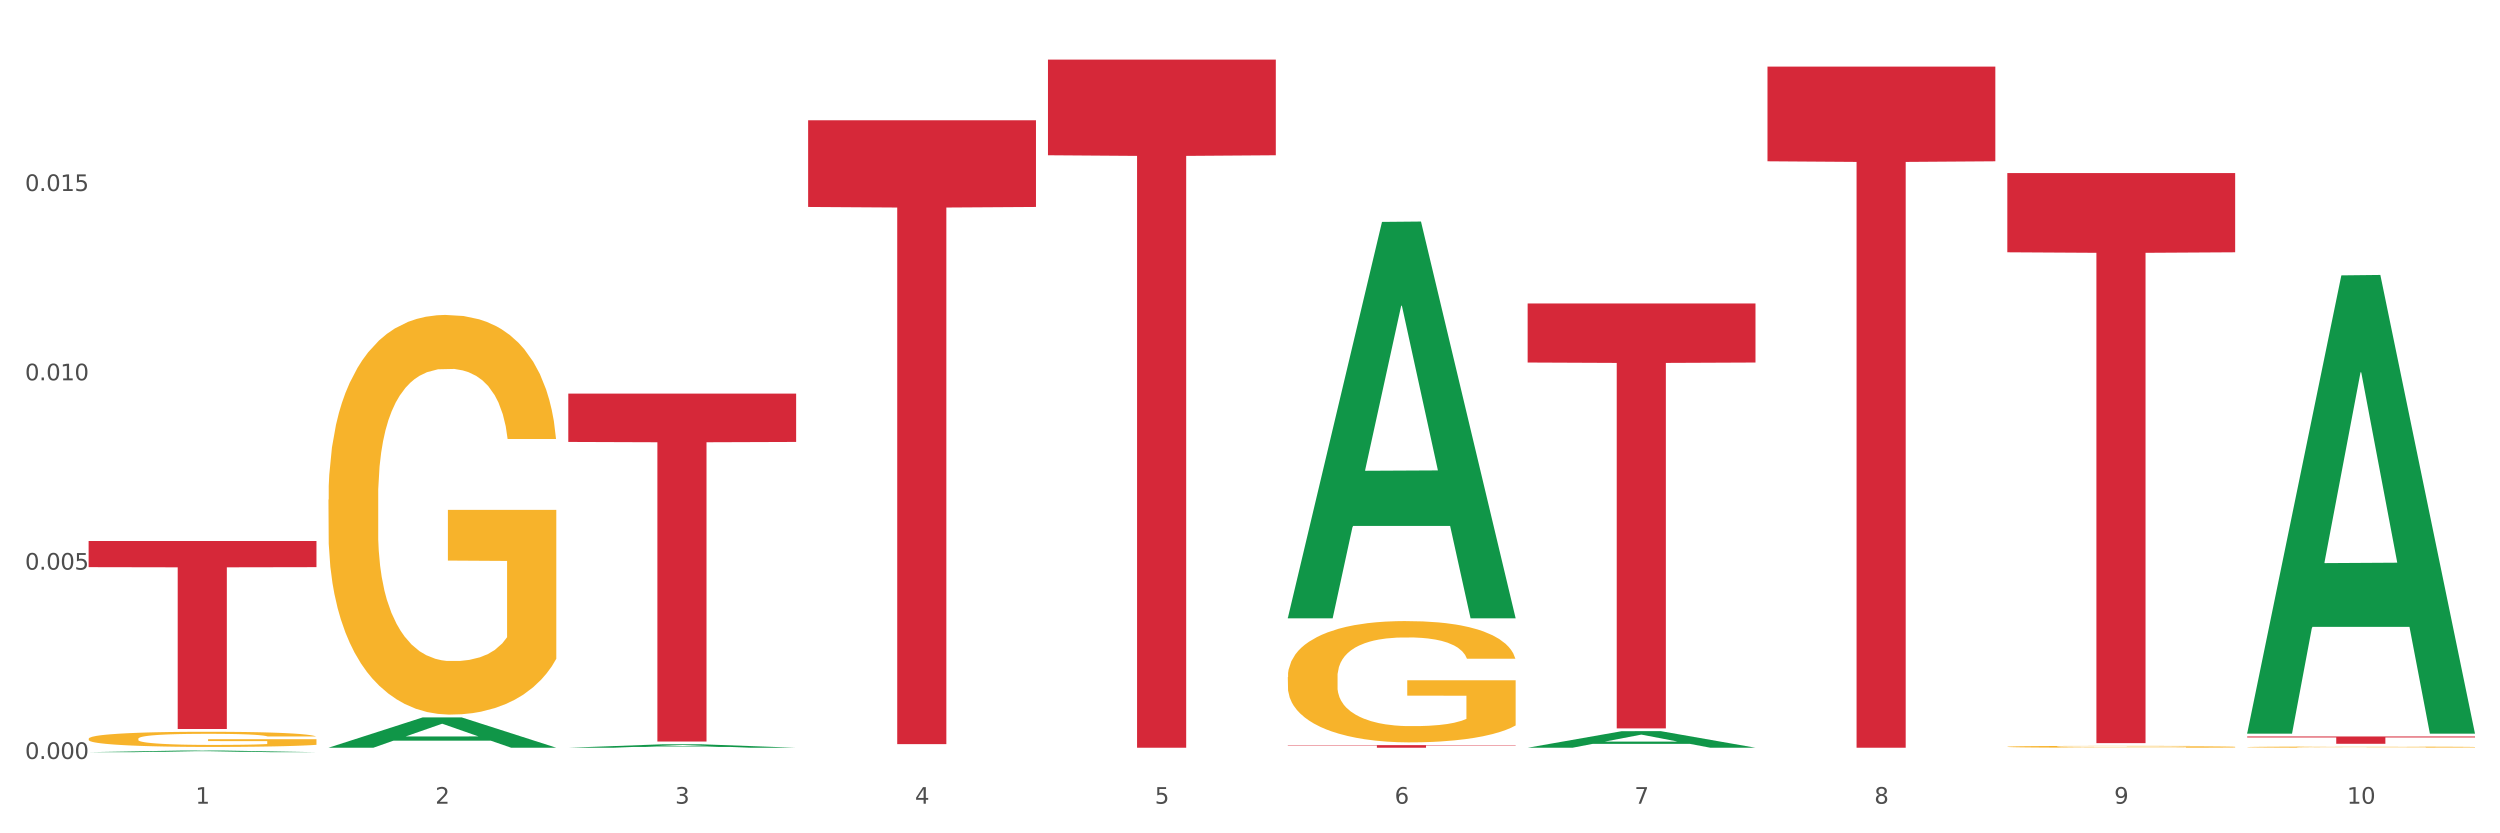 <?xml version="1.0" encoding="utf-8" standalone="no"?>
<!DOCTYPE svg PUBLIC "-//W3C//DTD SVG 1.1//EN"
  "http://www.w3.org/Graphics/SVG/1.1/DTD/svg11.dtd">
<svg xmlns:xlink="http://www.w3.org/1999/xlink" width="1080pt" height="360pt" viewBox="0 0 1080 360" xmlns="http://www.w3.org/2000/svg" version="1.1">
 <rect x="0" y="0" width="1080" height="360" fill="#333333" stroke="none"/>
 <defs>
  <style type="text/css">*{stroke-linejoin: round; stroke-linecap: butt}</style>
 </defs>
 <g id="figure_1">
  <g id="patch_1">
   <path d="M 0 360 
L 1080 360 
L 1080 0 
L 0 0 
z
" style="fill: #ffffff; stroke: #ffffff; stroke-linejoin: miter"/>
  </g>
  <g id="axes_1">
   <g id="matplotlib.axis_1">
    <g id="xtick_1">
     <g id="text_1">
      <!-- 1 -->
      <g style="fill: #4d4d4d" transform="translate(84.444 347.204) scale(0.096 -0.096)">
       <defs>
        <path id="DejaVuSans-31" d="M 794 531 
L 1825 531 
L 1825 4091 
L 703 3866 
L 703 4441 
L 1819 4666 
L 2450 4666 
L 2450 531 
L 3481 531 
L 3481 0 
L 794 0 
L 794 531 
z
" transform="scale(0.016)"/>
       </defs>
       <use xlink:href="#DejaVuSans-31"/>
      </g>
     </g>
    </g>
    <g id="xtick_2">
     <g id="text_2">
      <!-- 2 -->
      <g style="fill: #4d4d4d" transform="translate(188.053 347.204) scale(0.096 -0.096)">
       <defs>
        <path id="DejaVuSans-32" d="M 1228 531 
L 3431 531 
L 3431 0 
L 469 0 
L 469 531 
Q 828 903 1448 1529 
Q 2069 2156 2228 2338 
Q 2531 2678 2651 2914 
Q 2772 3150 2772 3378 
Q 2772 3750 2511 3984 
Q 2250 4219 1831 4219 
Q 1534 4219 1204 4116 
Q 875 4013 500 3803 
L 500 4441 
Q 881 4594 1212 4672 
Q 1544 4750 1819 4750 
Q 2544 4750 2975 4387 
Q 3406 4025 3406 3419 
Q 3406 3131 3298 2873 
Q 3191 2616 2906 2266 
Q 2828 2175 2409 1742 
Q 1991 1309 1228 531 
z
" transform="scale(0.016)"/>
       </defs>
       <use xlink:href="#DejaVuSans-32"/>
      </g>
     </g>
    </g>
    <g id="xtick_3">
     <g id="text_3">
      <!-- 3 -->
      <g style="fill: #4d4d4d" transform="translate(291.663 347.204) scale(0.096 -0.096)">
       <defs>
        <path id="DejaVuSans-33" d="M 2597 2516 
Q 3050 2419 3304 2112 
Q 3559 1806 3559 1356 
Q 3559 666 3084 287 
Q 2609 -91 1734 -91 
Q 1441 -91 1130 -33 
Q 819 25 488 141 
L 488 750 
Q 750 597 1062 519 
Q 1375 441 1716 441 
Q 2309 441 2620 675 
Q 2931 909 2931 1356 
Q 2931 1769 2642 2001 
Q 2353 2234 1838 2234 
L 1294 2234 
L 1294 2753 
L 1863 2753 
Q 2328 2753 2575 2939 
Q 2822 3125 2822 3475 
Q 2822 3834 2567 4026 
Q 2313 4219 1838 4219 
Q 1578 4219 1281 4162 
Q 984 4106 628 3988 
L 628 4550 
Q 988 4650 1302 4700 
Q 1616 4750 1894 4750 
Q 2613 4750 3031 4423 
Q 3450 4097 3450 3541 
Q 3450 3153 3228 2886 
Q 3006 2619 2597 2516 
z
" transform="scale(0.016)"/>
       </defs>
       <use xlink:href="#DejaVuSans-33"/>
      </g>
     </g>
    </g>
    <g id="xtick_4">
     <g id="text_4">
      <!-- 4 -->
      <g style="fill: #4d4d4d" transform="translate(395.273 347.204) scale(0.096 -0.096)">
       <defs>
        <path id="DejaVuSans-34" d="M 2419 4116 
L 825 1625 
L 2419 1625 
L 2419 4116 
z
M 2253 4666 
L 3047 4666 
L 3047 1625 
L 3713 1625 
L 3713 1100 
L 3047 1100 
L 3047 0 
L 2419 0 
L 2419 1100 
L 313 1100 
L 313 1709 
L 2253 4666 
z
" transform="scale(0.016)"/>
       </defs>
       <use xlink:href="#DejaVuSans-34"/>
      </g>
     </g>
    </g>
    <g id="xtick_5">
     <g id="text_5">
      <!-- 5 -->
      <g style="fill: #4d4d4d" transform="translate(498.883 347.204) scale(0.096 -0.096)">
       <defs>
        <path id="DejaVuSans-35" d="M 691 4666 
L 3169 4666 
L 3169 4134 
L 1269 4134 
L 1269 2991 
Q 1406 3038 1543 3061 
Q 1681 3084 1819 3084 
Q 2600 3084 3056 2656 
Q 3513 2228 3513 1497 
Q 3513 744 3044 326 
Q 2575 -91 1722 -91 
Q 1428 -91 1123 -41 
Q 819 9 494 109 
L 494 744 
Q 775 591 1075 516 
Q 1375 441 1709 441 
Q 2250 441 2565 725 
Q 2881 1009 2881 1497 
Q 2881 1984 2565 2268 
Q 2250 2553 1709 2553 
Q 1456 2553 1204 2497 
Q 953 2441 691 2322 
L 691 4666 
z
" transform="scale(0.016)"/>
       </defs>
       <use xlink:href="#DejaVuSans-35"/>
      </g>
     </g>
    </g>
    <g id="xtick_6">
     <g id="text_6">
      <!-- 6 -->
      <g style="fill: #4d4d4d" transform="translate(602.492 347.204) scale(0.096 -0.096)">
       <defs>
        <path id="DejaVuSans-36" d="M 2113 2584 
Q 1688 2584 1439 2293 
Q 1191 2003 1191 1497 
Q 1191 994 1439 701 
Q 1688 409 2113 409 
Q 2538 409 2786 701 
Q 3034 994 3034 1497 
Q 3034 2003 2786 2293 
Q 2538 2584 2113 2584 
z
M 3366 4563 
L 3366 3988 
Q 3128 4100 2886 4159 
Q 2644 4219 2406 4219 
Q 1781 4219 1451 3797 
Q 1122 3375 1075 2522 
Q 1259 2794 1537 2939 
Q 1816 3084 2150 3084 
Q 2853 3084 3261 2657 
Q 3669 2231 3669 1497 
Q 3669 778 3244 343 
Q 2819 -91 2113 -91 
Q 1303 -91 875 529 
Q 447 1150 447 2328 
Q 447 3434 972 4092 
Q 1497 4750 2381 4750 
Q 2619 4750 2861 4703 
Q 3103 4656 3366 4563 
z
" transform="scale(0.016)"/>
       </defs>
       <use xlink:href="#DejaVuSans-36"/>
      </g>
     </g>
    </g>
    <g id="xtick_7">
     <g id="text_7">
      <!-- 7 -->
      <g style="fill: #4d4d4d" transform="translate(706.102 347.204) scale(0.096 -0.096)">
       <defs>
        <path id="DejaVuSans-37" d="M 525 4666 
L 3525 4666 
L 3525 4397 
L 1831 0 
L 1172 0 
L 2766 4134 
L 525 4134 
L 525 4666 
z
" transform="scale(0.016)"/>
       </defs>
       <use xlink:href="#DejaVuSans-37"/>
      </g>
     </g>
    </g>
    <g id="xtick_8">
     <g id="text_8">
      <!-- 8 -->
      <g style="fill: #4d4d4d" transform="translate(809.712 347.204) scale(0.096 -0.096)">
       <defs>
        <path id="DejaVuSans-38" d="M 2034 2216 
Q 1584 2216 1326 1975 
Q 1069 1734 1069 1313 
Q 1069 891 1326 650 
Q 1584 409 2034 409 
Q 2484 409 2743 651 
Q 3003 894 3003 1313 
Q 3003 1734 2745 1975 
Q 2488 2216 2034 2216 
z
M 1403 2484 
Q 997 2584 770 2862 
Q 544 3141 544 3541 
Q 544 4100 942 4425 
Q 1341 4750 2034 4750 
Q 2731 4750 3128 4425 
Q 3525 4100 3525 3541 
Q 3525 3141 3298 2862 
Q 3072 2584 2669 2484 
Q 3125 2378 3379 2068 
Q 3634 1759 3634 1313 
Q 3634 634 3220 271 
Q 2806 -91 2034 -91 
Q 1263 -91 848 271 
Q 434 634 434 1313 
Q 434 1759 690 2068 
Q 947 2378 1403 2484 
z
M 1172 3481 
Q 1172 3119 1398 2916 
Q 1625 2713 2034 2713 
Q 2441 2713 2670 2916 
Q 2900 3119 2900 3481 
Q 2900 3844 2670 4047 
Q 2441 4250 2034 4250 
Q 1625 4250 1398 4047 
Q 1172 3844 1172 3481 
z
" transform="scale(0.016)"/>
       </defs>
       <use xlink:href="#DejaVuSans-38"/>
      </g>
     </g>
    </g>
    <g id="xtick_9">
     <g id="text_9">
      <!-- 9 -->
      <g style="fill: #4d4d4d" transform="translate(913.322 347.204) scale(0.096 -0.096)">
       <defs>
        <path id="DejaVuSans-39" d="M 703 97 
L 703 672 
Q 941 559 1184 500 
Q 1428 441 1663 441 
Q 2288 441 2617 861 
Q 2947 1281 2994 2138 
Q 2813 1869 2534 1725 
Q 2256 1581 1919 1581 
Q 1219 1581 811 2004 
Q 403 2428 403 3163 
Q 403 3881 828 4315 
Q 1253 4750 1959 4750 
Q 2769 4750 3195 4129 
Q 3622 3509 3622 2328 
Q 3622 1225 3098 567 
Q 2575 -91 1691 -91 
Q 1453 -91 1209 -44 
Q 966 3 703 97 
z
M 1959 2075 
Q 2384 2075 2632 2365 
Q 2881 2656 2881 3163 
Q 2881 3666 2632 3958 
Q 2384 4250 1959 4250 
Q 1534 4250 1286 3958 
Q 1038 3666 1038 3163 
Q 1038 2656 1286 2365 
Q 1534 2075 1959 2075 
z
" transform="scale(0.016)"/>
       </defs>
       <use xlink:href="#DejaVuSans-39"/>
      </g>
     </g>
    </g>
    <g id="xtick_10">
     <g id="text_10">
      <!-- 10 -->
      <g style="fill: #4d4d4d" transform="translate(1013.877 347.204) scale(0.096 -0.096)">
       <defs>
        <path id="DejaVuSans-30" d="M 2034 4250 
Q 1547 4250 1301 3770 
Q 1056 3291 1056 2328 
Q 1056 1369 1301 889 
Q 1547 409 2034 409 
Q 2525 409 2770 889 
Q 3016 1369 3016 2328 
Q 3016 3291 2770 3770 
Q 2525 4250 2034 4250 
z
M 2034 4750 
Q 2819 4750 3233 4129 
Q 3647 3509 3647 2328 
Q 3647 1150 3233 529 
Q 2819 -91 2034 -91 
Q 1250 -91 836 529 
Q 422 1150 422 2328 
Q 422 3509 836 4129 
Q 1250 4750 2034 4750 
z
" transform="scale(0.016)"/>
       </defs>
       <use xlink:href="#DejaVuSans-31"/>
       <use xlink:href="#DejaVuSans-30" transform="translate(63.623 0)"/>
      </g>
     </g>
    </g>
    <g id="xtick_11"/>
    <g id="xtick_12"/>
    <g id="xtick_13"/>
    <g id="xtick_14"/>
    <g id="xtick_15"/>
    <g id="xtick_16"/>
    <g id="xtick_17"/>
    <g id="xtick_18"/>
    <g id="xtick_19"/>
   </g>
   <g id="matplotlib.axis_2">
    <g id="ytick_1">
     <g id="text_11">
      <!-- 0.000 -->
      <g style="fill: #4d4d4d" transform="translate(10.8 327.868) scale(0.096 -0.096)">
       <defs>
        <path id="DejaVuSans-2e" d="M 684 794 
L 1344 794 
L 1344 0 
L 684 0 
L 684 794 
z
" transform="scale(0.016)"/>
       </defs>
       <use xlink:href="#DejaVuSans-30"/>
       <use xlink:href="#DejaVuSans-2e" transform="translate(63.623 0)"/>
       <use xlink:href="#DejaVuSans-30" transform="translate(95.41 0)"/>
       <use xlink:href="#DejaVuSans-30" transform="translate(159.033 0)"/>
       <use xlink:href="#DejaVuSans-30" transform="translate(222.656 0)"/>
      </g>
     </g>
    </g>
    <g id="ytick_2">
     <g id="text_12">
      <!-- 0.005 -->
      <g style="fill: #4d4d4d" transform="translate(10.8 246.083) scale(0.096 -0.096)">
       <use xlink:href="#DejaVuSans-30"/>
       <use xlink:href="#DejaVuSans-2e" transform="translate(63.623 0)"/>
       <use xlink:href="#DejaVuSans-30" transform="translate(95.41 0)"/>
       <use xlink:href="#DejaVuSans-30" transform="translate(159.033 0)"/>
       <use xlink:href="#DejaVuSans-35" transform="translate(222.656 0)"/>
      </g>
     </g>
    </g>
    <g id="ytick_3">
     <g id="text_13">
      <!-- 0.010 -->
      <g style="fill: #4d4d4d" transform="translate(10.8 164.298) scale(0.096 -0.096)">
       <use xlink:href="#DejaVuSans-30"/>
       <use xlink:href="#DejaVuSans-2e" transform="translate(63.623 0)"/>
       <use xlink:href="#DejaVuSans-30" transform="translate(95.41 0)"/>
       <use xlink:href="#DejaVuSans-31" transform="translate(159.033 0)"/>
       <use xlink:href="#DejaVuSans-30" transform="translate(222.656 0)"/>
      </g>
     </g>
    </g>
    <g id="ytick_4">
     <g id="text_14">
      <!-- 0.015 -->
      <g style="fill: #4d4d4d" transform="translate(10.8 82.513) scale(0.096 -0.096)">
       <use xlink:href="#DejaVuSans-30"/>
       <use xlink:href="#DejaVuSans-2e" transform="translate(63.623 0)"/>
       <use xlink:href="#DejaVuSans-30" transform="translate(95.41 0)"/>
       <use xlink:href="#DejaVuSans-31" transform="translate(159.033 0)"/>
       <use xlink:href="#DejaVuSans-35" transform="translate(222.656 0)"/>
      </g>
     </g>
    </g>
    <g id="ytick_5"/>
    <g id="ytick_6"/>
    <g id="ytick_7"/>
    <g id="ytick_8"/>
   </g>
   <g id="PolyCollection_1">
    <path d="M 38.283 324.948 
L 38.384 324.947 
L 78.974 324.222 
L 95.818 324.221 
L 136.712 324.95 
L 117.229 324.95 
L 108.401 324.78 
L 66.493 324.78 
L 66.188 324.783 
L 57.664 324.95 
L 38.283 324.95 
L 38.283 324.948 
L 71.769 324.679 
L 103.125 324.678 
L 87.599 324.376 
L 87.396 324.375 
L 87.193 324.377 
L 71.668 324.678 
L 71.769 324.679 
L 38.283 324.948 
z
" clip-path="url(#p60b7af64ec)" style="fill: #109648"/>
    <path d="M 245.502 170.028 
L 343.932 170.028 
L 343.932 190.915 
L 305.213 191.056 
L 305.213 320.335 
L 283.988 320.335 
L 283.988 191.056 
L 245.502 190.915 
L 245.502 170.169 
L 245.502 170.028 
z
" clip-path="url(#p60b7af64ec)" style="fill: #d62839"/>
    <path d="M 556.332 321.904 
L 654.761 321.904 
L 654.761 322.06 
L 616.042 322.061 
L 616.042 323.027 
L 594.817 323.027 
L 594.817 322.061 
L 556.332 322.06 
L 556.332 321.905 
L 556.332 321.904 
z
" clip-path="url(#p60b7af64ec)" style="fill: #d62839"/>
    <path d="M 659.941 131.1 
L 758.371 131.1 
L 758.371 156.61 
L 719.652 156.782 
L 719.652 314.666 
L 698.427 314.666 
L 698.427 156.782 
L 659.941 156.61 
L 659.941 131.272 
L 659.941 131.1 
z
" clip-path="url(#p60b7af64ec)" style="fill: #d62839"/>
    <path d="M 763.551 28.786 
L 861.981 28.786 
L 861.981 69.676 
L 823.262 69.952 
L 823.262 323.027 
L 802.037 323.027 
L 802.037 69.952 
L 763.551 69.676 
L 763.551 29.062 
L 763.551 28.786 
z
" clip-path="url(#p60b7af64ec)" style="fill: #d62839"/>
    <path d="M 867.161 74.765 
L 965.59 74.765 
L 965.59 108.987 
L 926.872 109.218 
L 926.872 321.021 
L 905.646 321.021 
L 905.646 109.218 
L 867.161 108.987 
L 867.161 74.997 
L 867.161 74.765 
z
" clip-path="url(#p60b7af64ec)" style="fill: #d62839"/>
    <path d="M 970.771 318.148 
L 1069.2 318.148 
L 1069.2 318.588 
L 1030.481 318.591 
L 1030.481 321.318 
L 1009.256 321.318 
L 1009.256 318.591 
L 970.771 318.588 
L 970.771 318.151 
L 970.771 318.148 
z
" clip-path="url(#p60b7af64ec)" style="fill: #d62839"/>
    <path d="M 349.112 51.947 
L 447.542 51.947 
L 447.542 89.403 
L 408.823 89.656 
L 408.823 321.475 
L 387.598 321.475 
L 387.598 89.656 
L 349.112 89.403 
L 349.112 52.2 
L 349.112 51.947 
z
" clip-path="url(#p60b7af64ec)" style="fill: #d62839"/>
    <path d="M 970.771 322.75 
L 970.887 322.749 
L 970.887 322.732 
L 971.119 322.718 
L 972.281 322.682 
L 974.025 322.653 
L 975.303 322.638 
L 976.581 322.625 
L 978.092 322.612 
L 979.951 322.599 
L 983.321 322.58 
L 985.413 322.57 
L 987.97 322.559 
L 992.618 322.544 
L 995.988 322.536 
L 999.474 322.529 
L 1005.169 322.52 
L 1008.887 322.517 
L 1012.838 322.514 
L 1017.603 322.512 
L 1021.206 322.511 
L 1029.108 322.513 
L 1035.848 322.517 
L 1039.102 322.52 
L 1043.285 322.526 
L 1045.493 322.53 
L 1049.096 322.537 
L 1052.814 322.547 
L 1055.371 322.556 
L 1059.206 322.572 
L 1062.111 322.588 
L 1064.784 322.608 
L 1066.179 322.621 
L 1067.224 322.634 
L 1068.154 322.649 
L 1069.084 322.672 
L 1048.166 322.672 
L 1047.353 322.655 
L 1046.074 322.64 
L 1044.215 322.624 
L 1042.588 322.615 
L 1039.799 322.603 
L 1037.242 322.596 
L 1034.57 322.59 
L 1031.316 322.585 
L 1028.759 322.583 
L 1025.157 322.581 
L 1018.068 322.582 
L 1013.303 322.585 
L 1010.049 322.59 
L 1007.958 322.594 
L 1006.098 322.599 
L 1004.007 322.606 
L 1001.566 322.616 
L 999.823 322.624 
L 998.08 322.636 
L 996.685 322.647 
L 995.407 322.66 
L 994.361 322.674 
L 993.548 322.689 
L 992.851 322.707 
L 992.269 322.737 
L 992.269 322.801 
L 992.502 322.816 
L 993.083 322.835 
L 993.78 322.85 
L 994.942 322.867 
L 995.988 322.879 
L 997.964 322.896 
L 1000.172 322.91 
L 1001.915 322.919 
L 1003.658 322.927 
L 1006.679 322.937 
L 1010.049 322.945 
L 1012.955 322.951 
L 1016.906 322.955 
L 1019.579 322.957 
L 1021.903 322.958 
L 1027.597 322.958 
L 1031.664 322.957 
L 1036.197 322.953 
L 1039.683 322.949 
L 1042.588 322.944 
L 1045.842 322.935 
L 1047.934 322.927 
L 1047.934 322.829 
L 1022.368 322.829 
L 1022.368 322.763 
L 1069.2 322.763 
L 1069.2 322.955 
L 1067.224 322.965 
L 1065.016 322.974 
L 1062.692 322.982 
L 1059.206 322.992 
L 1055.022 323.001 
L 1051.304 323.008 
L 1047.353 323.014 
L 1042.704 323.019 
L 1036.661 323.024 
L 1032.943 323.025 
L 1028.294 323.027 
L 1022.832 323.027 
L 1018.068 323.026 
L 1013.42 323.024 
L 1008.539 323.02 
L 1003.774 323.014 
L 1000.172 323.008 
L 996.569 323 
L 992.734 322.99 
L 989.713 322.981 
L 987.389 322.972 
L 984.832 322.961 
L 982.043 322.947 
L 979.951 322.935 
L 978.092 322.921 
L 976.116 322.904 
L 974.722 322.89 
L 973.327 322.871 
L 972.514 322.858 
L 971.584 322.837 
L 970.887 322.807 
L 970.771 322.75 
z
" clip-path="url(#p60b7af64ec)" style="fill: #f7b32b"/>
    <path d="M 38.283 233.722 
L 136.712 233.722 
L 136.712 245.008 
L 97.994 245.084 
L 97.994 314.931 
L 76.768 314.931 
L 76.768 245.084 
L 38.283 245.008 
L 38.283 233.799 
L 38.283 233.722 
z
" clip-path="url(#p60b7af64ec)" style="fill: #d62839"/>
    <path d="M 556.332 292.521 
L 556.448 292.473 
L 556.448 290.75 
L 556.68 289.266 
L 557.842 285.677 
L 559.586 282.71 
L 560.864 281.13 
L 562.142 279.838 
L 563.653 278.546 
L 565.512 277.206 
L 568.882 275.244 
L 570.974 274.238 
L 573.531 273.186 
L 578.179 271.654 
L 581.549 270.793 
L 585.035 270.075 
L 590.73 269.213 
L 594.448 268.83 
L 598.4 268.543 
L 603.164 268.352 
L 606.767 268.304 
L 614.669 268.447 
L 621.409 268.878 
L 624.663 269.213 
L 628.846 269.788 
L 631.054 270.17 
L 634.657 270.936 
L 638.375 271.941 
L 640.932 272.803 
L 644.767 274.43 
L 647.672 276.057 
L 650.345 278.067 
L 651.74 279.455 
L 652.785 280.747 
L 653.715 282.231 
L 654.645 284.576 
L 633.727 284.576 
L 632.914 282.901 
L 631.635 281.322 
L 629.776 279.79 
L 628.149 278.833 
L 625.36 277.637 
L 622.803 276.871 
L 620.131 276.296 
L 616.877 275.818 
L 614.32 275.579 
L 610.718 275.387 
L 603.629 275.435 
L 598.864 275.818 
L 595.61 276.296 
L 593.519 276.727 
L 591.659 277.206 
L 589.568 277.876 
L 587.127 278.881 
L 585.384 279.79 
L 583.641 280.939 
L 582.246 282.087 
L 580.968 283.428 
L 579.922 284.863 
L 579.109 286.347 
L 578.412 288.166 
L 577.83 291.181 
L 577.83 297.738 
L 578.063 299.221 
L 578.644 301.184 
L 579.341 302.667 
L 580.503 304.438 
L 581.549 305.635 
L 583.525 307.357 
L 585.733 308.793 
L 587.476 309.703 
L 589.219 310.468 
L 592.24 311.521 
L 595.61 312.383 
L 598.516 312.909 
L 602.467 313.388 
L 605.14 313.579 
L 607.464 313.675 
L 613.158 313.675 
L 617.225 313.531 
L 621.758 313.196 
L 625.244 312.766 
L 628.149 312.239 
L 631.403 311.378 
L 633.495 310.564 
L 633.495 300.561 
L 607.929 300.514 
L 607.929 293.861 
L 654.761 293.861 
L 654.761 313.388 
L 652.785 314.393 
L 650.577 315.302 
L 648.253 316.116 
L 644.767 317.121 
L 640.583 318.078 
L 636.865 318.748 
L 632.914 319.322 
L 628.265 319.849 
L 622.222 320.327 
L 618.504 320.519 
L 613.855 320.662 
L 608.394 320.71 
L 603.629 320.615 
L 598.981 320.375 
L 594.1 319.945 
L 589.335 319.322 
L 585.733 318.7 
L 582.13 317.934 
L 578.295 316.929 
L 575.274 315.972 
L 572.95 315.111 
L 570.393 314.01 
L 567.604 312.574 
L 565.512 311.282 
L 563.653 309.942 
L 561.677 308.219 
L 560.283 306.735 
L 558.888 304.869 
L 558.075 303.481 
L 557.145 301.327 
L 556.448 298.312 
L 556.332 292.521 
z
" clip-path="url(#p60b7af64ec)" style="fill: #f7b32b"/>
    <path d="M 141.893 323.003 
L 141.994 322.99 
L 182.584 309.921 
L 199.428 309.908 
L 240.322 323.027 
L 220.839 323.027 
L 212.011 319.972 
L 170.102 319.972 
L 169.798 320.022 
L 161.274 323.027 
L 141.893 323.027 
L 141.893 323.003 
L 175.379 318.149 
L 206.734 318.137 
L 191.209 312.704 
L 191.006 312.68 
L 190.803 312.717 
L 175.278 318.137 
L 175.379 318.149 
L 141.893 323.003 
z
" clip-path="url(#p60b7af64ec)" style="fill: #109648"/>
    <path d="M 245.502 323.025 
L 245.604 323.023 
L 286.193 321.53 
L 303.038 321.529 
L 343.932 323.027 
L 324.449 323.027 
L 315.621 322.678 
L 273.712 322.678 
L 273.408 322.684 
L 264.884 323.027 
L 245.502 323.027 
L 245.502 323.025 
L 278.989 322.47 
L 310.344 322.469 
L 294.819 321.848 
L 294.616 321.845 
L 294.413 321.849 
L 278.887 322.469 
L 278.989 322.47 
L 245.502 323.025 
z
" clip-path="url(#p60b7af64ec)" style="fill: #109648"/>
    <path d="M 556.332 266.788 
L 556.433 266.627 
L 597.023 95.864 
L 613.867 95.703 
L 654.761 267.11 
L 635.278 267.11 
L 626.45 227.195 
L 584.541 227.195 
L 584.237 227.839 
L 575.713 267.11 
L 556.332 267.11 
L 556.332 266.788 
L 589.818 203.375 
L 621.173 203.214 
L 605.648 132.237 
L 605.445 131.915 
L 605.242 132.398 
L 589.717 203.214 
L 589.818 203.375 
L 556.332 266.788 
z
" clip-path="url(#p60b7af64ec)" style="fill: #109648"/>
    <path d="M 659.941 323.014 
L 660.043 323.007 
L 700.632 315.867 
L 717.477 315.86 
L 758.371 323.027 
L 738.888 323.027 
L 730.06 321.358 
L 688.151 321.358 
L 687.847 321.385 
L 679.323 323.027 
L 659.941 323.027 
L 659.941 323.014 
L 693.428 320.362 
L 724.783 320.356 
L 709.258 317.388 
L 709.055 317.374 
L 708.852 317.394 
L 693.326 320.356 
L 693.428 320.362 
L 659.941 323.014 
z
" clip-path="url(#p60b7af64ec)" style="fill: #109648"/>
    <path d="M 970.771 316.582 
L 970.872 316.396 
L 1011.462 118.961 
L 1028.306 118.775 
L 1069.2 316.954 
L 1049.717 316.954 
L 1040.889 270.805 
L 998.98 270.805 
L 998.676 271.55 
L 990.152 316.954 
L 970.771 316.954 
L 970.771 316.582 
L 1004.257 243.265 
L 1035.612 243.079 
L 1020.087 161.016 
L 1019.884 160.644 
L 1019.681 161.202 
L 1004.156 243.079 
L 1004.257 243.265 
L 970.771 316.582 
z
" clip-path="url(#p60b7af64ec)" style="fill: #109648"/>
    <path d="M 38.283 319.154 
L 38.399 319.148 
L 38.399 318.933 
L 38.632 318.747 
L 39.794 318.298 
L 41.537 317.927 
L 42.815 317.73 
L 44.093 317.568 
L 45.604 317.406 
L 47.464 317.239 
L 50.834 316.993 
L 52.925 316.868 
L 55.482 316.736 
L 60.13 316.544 
L 63.5 316.437 
L 66.987 316.347 
L 72.681 316.239 
L 76.4 316.191 
L 80.351 316.155 
L 85.115 316.131 
L 88.718 316.125 
L 96.62 316.143 
L 103.36 316.197 
L 106.614 316.239 
L 110.798 316.311 
L 113.006 316.359 
L 116.608 316.455 
L 120.327 316.58 
L 122.883 316.688 
L 126.718 316.892 
L 129.623 317.095 
L 132.296 317.346 
L 133.691 317.52 
L 134.737 317.682 
L 135.666 317.867 
L 136.596 318.16 
L 115.678 318.16 
L 114.865 317.951 
L 113.587 317.753 
L 111.727 317.562 
L 110.1 317.442 
L 107.311 317.293 
L 104.755 317.197 
L 102.082 317.125 
L 98.828 317.065 
L 96.271 317.035 
L 92.669 317.011 
L 85.58 317.017 
L 80.816 317.065 
L 77.562 317.125 
L 75.47 317.179 
L 73.611 317.239 
L 71.519 317.322 
L 69.078 317.448 
L 67.335 317.562 
L 65.592 317.706 
L 64.198 317.849 
L 62.919 318.017 
L 61.873 318.196 
L 61.06 318.382 
L 60.363 318.609 
L 59.782 318.987 
L 59.782 319.807 
L 60.014 319.992 
L 60.595 320.238 
L 61.292 320.423 
L 62.455 320.645 
L 63.5 320.794 
L 65.476 321.01 
L 67.684 321.189 
L 69.427 321.303 
L 71.17 321.399 
L 74.192 321.53 
L 77.562 321.638 
L 80.467 321.704 
L 84.418 321.764 
L 87.091 321.788 
L 89.415 321.8 
L 95.109 321.8 
L 99.177 321.782 
L 103.709 321.74 
L 107.195 321.686 
L 110.1 321.62 
L 113.354 321.513 
L 115.446 321.411 
L 115.446 320.16 
L 89.88 320.154 
L 89.88 319.322 
L 136.712 319.322 
L 136.712 321.764 
L 134.737 321.89 
L 132.529 322.003 
L 130.205 322.105 
L 126.718 322.231 
L 122.535 322.351 
L 118.816 322.434 
L 114.865 322.506 
L 110.217 322.572 
L 104.174 322.632 
L 100.455 322.656 
L 95.807 322.674 
L 90.345 322.68 
L 85.58 322.668 
L 80.932 322.638 
L 76.051 322.584 
L 71.286 322.506 
L 67.684 322.428 
L 64.081 322.333 
L 60.247 322.207 
L 57.225 322.087 
L 54.901 321.979 
L 52.344 321.842 
L 49.555 321.662 
L 47.464 321.501 
L 45.604 321.333 
L 43.629 321.117 
L 42.234 320.932 
L 40.84 320.698 
L 40.026 320.525 
L 39.096 320.255 
L 38.399 319.878 
L 38.283 319.154 
z
" clip-path="url(#p60b7af64ec)" style="fill: #f7b32b"/>
    <path d="M 867.161 322.59 
L 867.277 322.589 
L 867.277 322.563 
L 867.51 322.54 
L 868.672 322.484 
L 870.415 322.438 
L 871.693 322.414 
L 872.971 322.394 
L 874.482 322.373 
L 876.342 322.353 
L 879.712 322.322 
L 881.803 322.307 
L 884.36 322.29 
L 889.008 322.267 
L 892.378 322.253 
L 895.865 322.242 
L 901.559 322.229 
L 905.278 322.223 
L 909.229 322.218 
L 913.993 322.215 
L 917.596 322.215 
L 925.498 322.217 
L 932.238 322.224 
L 935.492 322.229 
L 939.676 322.238 
L 941.884 322.244 
L 945.486 322.255 
L 949.205 322.271 
L 951.761 322.284 
L 955.596 322.31 
L 958.501 322.335 
L 961.174 322.366 
L 962.569 322.388 
L 963.615 322.408 
L 964.544 322.431 
L 965.474 322.467 
L 944.556 322.467 
L 943.743 322.441 
L 942.465 322.417 
L 940.605 322.393 
L 938.978 322.378 
L 936.189 322.359 
L 933.633 322.347 
L 930.96 322.339 
L 927.706 322.331 
L 925.149 322.327 
L 921.547 322.324 
L 914.458 322.325 
L 909.694 322.331 
L 906.44 322.339 
L 904.348 322.345 
L 902.489 322.353 
L 900.397 322.363 
L 897.956 322.379 
L 896.213 322.393 
L 894.47 322.411 
L 893.076 322.428 
L 891.797 322.449 
L 890.751 322.471 
L 889.938 322.494 
L 889.241 322.523 
L 888.66 322.569 
L 888.66 322.671 
L 888.892 322.694 
L 889.473 322.725 
L 890.17 322.748 
L 891.333 322.775 
L 892.378 322.794 
L 894.354 322.82 
L 896.562 322.843 
L 898.305 322.857 
L 900.048 322.869 
L 903.07 322.885 
L 906.44 322.898 
L 909.345 322.906 
L 913.296 322.914 
L 915.969 322.917 
L 918.293 322.918 
L 923.987 322.918 
L 928.055 322.916 
L 932.587 322.911 
L 936.073 322.904 
L 938.978 322.896 
L 942.232 322.883 
L 944.324 322.87 
L 944.324 322.715 
L 918.758 322.714 
L 918.758 322.611 
L 965.59 322.611 
L 965.59 322.914 
L 963.615 322.929 
L 961.407 322.943 
L 959.083 322.956 
L 955.596 322.972 
L 951.413 322.987 
L 947.694 322.997 
L 943.743 323.006 
L 939.095 323.014 
L 933.052 323.021 
L 929.333 323.024 
L 924.685 323.027 
L 919.223 323.027 
L 914.458 323.026 
L 909.81 323.022 
L 904.929 323.015 
L 900.164 323.006 
L 896.562 322.996 
L 892.959 322.984 
L 889.125 322.969 
L 886.103 322.954 
L 883.779 322.941 
L 881.222 322.923 
L 878.433 322.901 
L 876.342 322.881 
L 874.482 322.86 
L 872.507 322.834 
L 871.112 322.811 
L 869.718 322.782 
L 868.904 322.76 
L 867.974 322.727 
L 867.277 322.68 
L 867.161 322.59 
z
" clip-path="url(#p60b7af64ec)" style="fill: #f7b32b"/>
    <path d="M 452.722 25.759 
L 551.151 25.759 
L 551.151 67.07 
L 512.433 67.349 
L 512.433 323.027 
L 491.207 323.027 
L 491.207 67.349 
L 452.722 67.07 
L 452.722 26.039 
L 452.722 25.759 
z
" clip-path="url(#p60b7af64ec)" style="fill: #d62839"/>
    <path d="M 141.893 215.833 
L 142.009 215.676 
L 142.009 209.999 
L 142.241 205.11 
L 143.403 193.283 
L 145.147 183.506 
L 146.425 178.303 
L 147.703 174.045 
L 149.214 169.787 
L 151.073 165.372 
L 154.443 158.906 
L 156.535 155.595 
L 159.092 152.126 
L 163.74 147.079 
L 167.11 144.241 
L 170.596 141.875 
L 176.291 139.037 
L 180.009 137.775 
L 183.961 136.829 
L 188.725 136.199 
L 192.328 136.041 
L 200.23 136.514 
L 206.97 137.933 
L 210.224 139.037 
L 214.407 140.929 
L 216.615 142.191 
L 220.218 144.714 
L 223.937 148.026 
L 226.493 150.864 
L 230.328 156.226 
L 233.233 161.587 
L 235.906 168.21 
L 237.301 172.783 
L 238.346 177.041 
L 239.276 181.929 
L 240.206 189.656 
L 219.288 189.656 
L 218.475 184.137 
L 217.196 178.933 
L 215.337 173.887 
L 213.71 170.733 
L 210.921 166.791 
L 208.364 164.268 
L 205.692 162.376 
L 202.438 160.799 
L 199.881 160.01 
L 196.279 159.379 
L 189.19 159.537 
L 184.425 160.799 
L 181.171 162.376 
L 179.08 163.795 
L 177.22 165.372 
L 175.129 167.579 
L 172.688 170.891 
L 170.945 173.887 
L 169.202 177.672 
L 167.807 181.456 
L 166.529 185.872 
L 165.483 190.603 
L 164.67 195.491 
L 163.973 201.483 
L 163.391 211.418 
L 163.391 233.022 
L 163.624 237.91 
L 164.205 244.376 
L 164.902 249.264 
L 166.064 255.099 
L 167.11 259.041 
L 169.086 264.718 
L 171.294 269.449 
L 173.037 272.445 
L 174.78 274.968 
L 177.801 278.437 
L 181.171 281.276 
L 184.077 283.01 
L 188.028 284.587 
L 190.701 285.218 
L 193.025 285.534 
L 198.719 285.534 
L 202.786 285.06 
L 207.319 283.957 
L 210.805 282.537 
L 213.71 280.803 
L 216.964 277.964 
L 219.056 275.284 
L 219.056 242.326 
L 193.49 242.168 
L 193.49 220.249 
L 240.322 220.249 
L 240.322 284.587 
L 238.346 287.899 
L 236.138 290.895 
L 233.814 293.576 
L 230.328 296.887 
L 226.144 300.041 
L 222.426 302.249 
L 218.475 304.141 
L 213.826 305.876 
L 207.783 307.453 
L 204.065 308.084 
L 199.416 308.557 
L 193.955 308.714 
L 189.19 308.399 
L 184.542 307.611 
L 179.661 306.191 
L 174.896 304.141 
L 171.294 302.091 
L 167.691 299.568 
L 163.856 296.257 
L 160.835 293.103 
L 158.511 290.264 
L 155.954 286.637 
L 153.165 281.907 
L 151.073 277.649 
L 149.214 273.233 
L 147.238 267.557 
L 145.844 262.668 
L 144.449 256.518 
L 143.636 251.945 
L 142.706 244.849 
L 142.009 234.914 
L 141.893 215.833 
z
" clip-path="url(#p60b7af64ec)" style="fill: #f7b32b"/>
   </g>
  </g>
 </g>
 <defs>
  <clipPath id="p60b7af64ec">
   <rect x="38.283" y="10.8" width="1030.917" height="329.109"/>
  </clipPath>
 </defs>
</svg>
